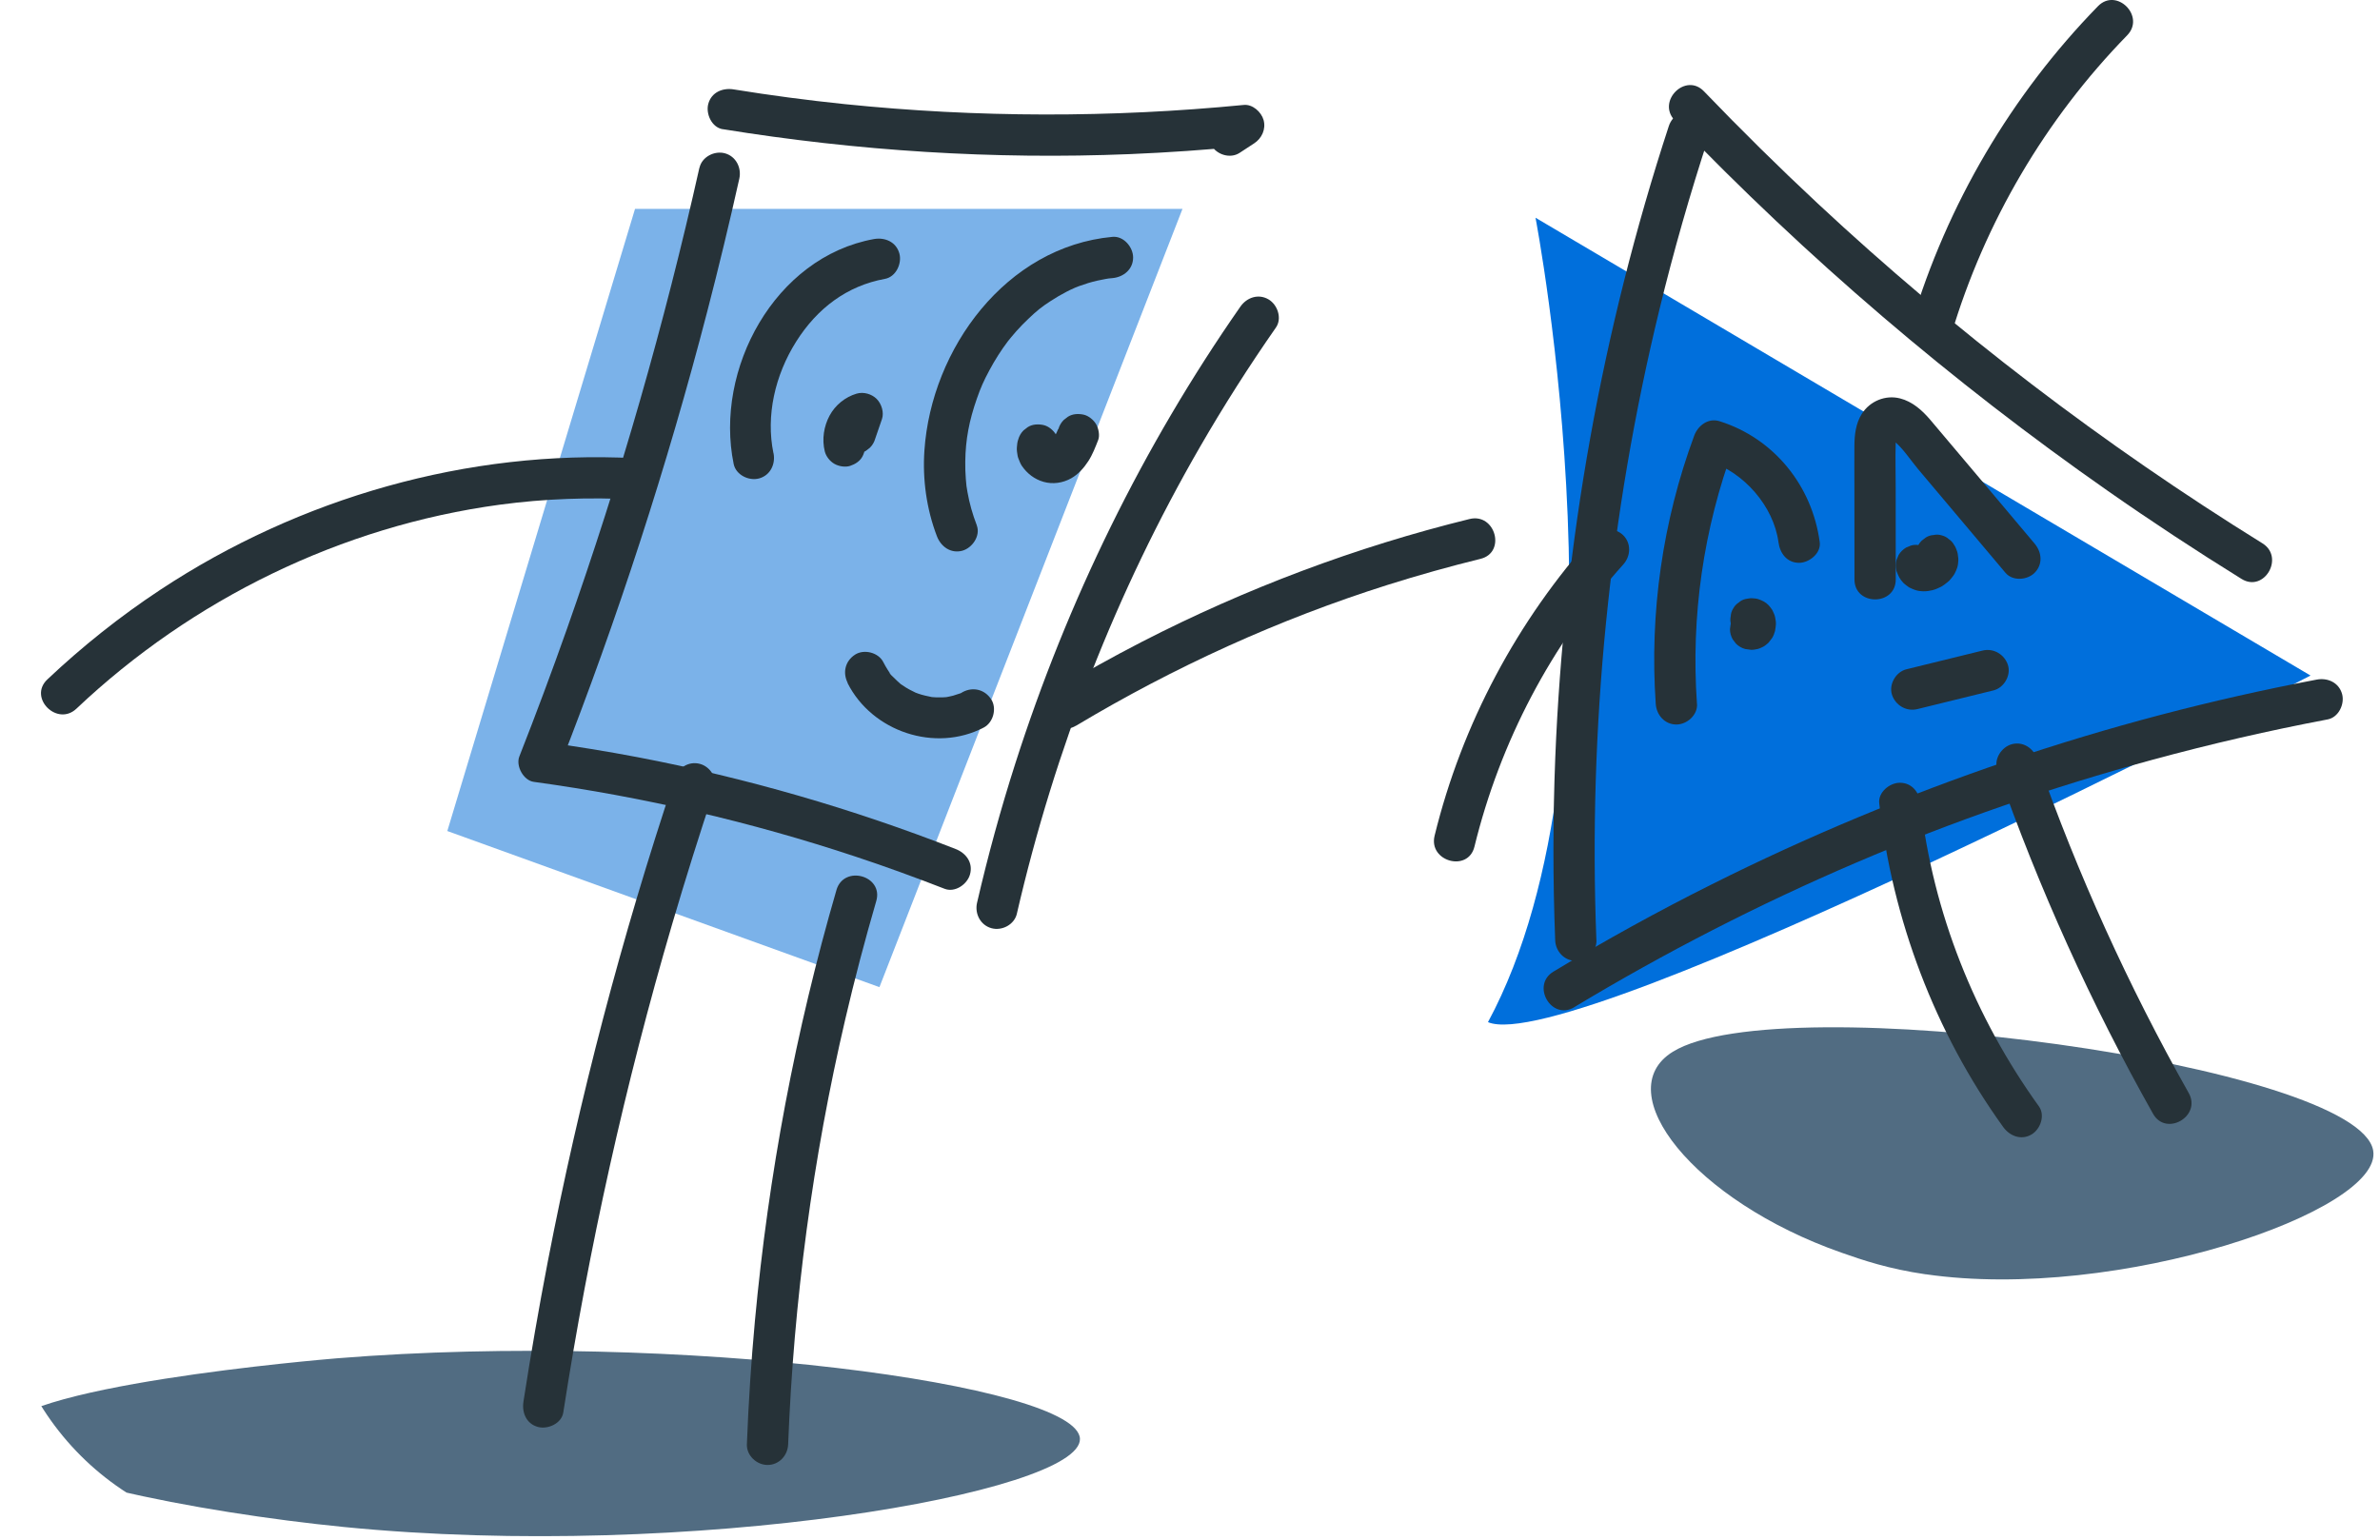 <svg width="346" height="224" viewBox="0 0 346 224" fill="none" xmlns="http://www.w3.org/2000/svg">
<g clip-path="url(#clip0_40_1011)">
<path d="M1.42143e-05 208.66C0.5 201.57 47.05 197.67 49 197.51C98.83 193.49 156.77 201.35 157 209.22C157.23 217.05 100.4 227.02 50 222.04C28.97 219.96 -0.4 214.35 1.42143e-05 208.66Z" fill="#516C82"/>
<path d="M65.03 120.84L92.32 30.37H171.91L127.85 143.54L65.03 120.84Z" fill="#7BB2E9"/>
<path d="M101.68 24.38C96.59 47.11 90.16 69.54 82.4 91.51C80.21 97.71 77.91 103.87 75.5 110C74.96 111.37 76.1 113.49 77.6 113.69C93.5 115.87 109.18 119.51 124.41 124.57C128.76 126.01 133.06 127.58 137.33 129.24C138.84 129.83 140.62 128.59 141.02 127.14C141.49 125.44 140.44 124.04 138.92 123.45C123.95 117.6 108.46 113.11 92.68 110.1C88.21 109.25 83.71 108.52 79.2 107.9L81.3 111.59C89.79 89.93 96.99 67.77 102.83 45.25C104.49 38.85 106.04 32.43 107.48 25.98C107.83 24.4 107 22.73 105.38 22.29C103.87 21.88 102.05 22.8 101.69 24.39L101.68 24.38Z" fill="#263238"/>
<path d="M112.44 65.89C111.32 60.45 112.67 54.55 115.74 49.68C118.81 44.81 123.16 41.55 128.65 40.55C130.25 40.26 131.15 38.32 130.75 36.86C130.29 35.18 128.66 34.48 127.06 34.76C112.61 37.38 103.84 53.73 106.66 67.47C106.99 69.06 108.86 69.97 110.35 69.57C112 69.12 112.77 67.47 112.45 65.88L112.44 65.89Z" fill="#263238"/>
<path d="M125.71 64.03C125.67 63.88 125.65 63.74 125.62 63.59L125.73 64.39C125.69 64.05 125.69 63.71 125.73 63.36L125.62 64.16C125.67 63.8 125.77 63.45 125.91 63.11L125.61 63.83C125.76 63.48 125.95 63.15 126.19 62.84L125.72 63.45C125.92 63.21 126.13 62.98 126.38 62.79L125.77 63.26C126 63.09 126.24 62.94 126.5 62.83L125.78 63.13C125.89 63.08 126.01 63.04 126.12 63.01L122.43 59.32C122.1 60.27 121.77 61.22 121.45 62.17C121.32 62.57 121.31 62.97 121.4 63.37C121.42 63.77 121.54 64.14 121.76 64.49C122.12 65.11 122.84 65.71 123.55 65.87C124.32 66.04 125.18 66.01 125.86 65.57L126.47 65.1C126.84 64.73 127.1 64.28 127.24 63.78C127.57 62.83 127.9 61.88 128.22 60.93C128.54 59.98 128.17 58.73 127.45 58.01C126.73 57.29 125.55 56.94 124.53 57.24C122.87 57.73 121.42 58.91 120.6 60.44C119.78 61.97 119.46 63.87 119.91 65.65C120.09 66.37 120.65 67.07 121.29 67.44C121.93 67.81 122.88 67.98 123.6 67.74C124.32 67.5 125.03 67.06 125.39 66.36C125.75 65.66 125.89 64.85 125.69 64.05L125.71 64.03Z" fill="#263238"/>
<path d="M142 76.37C141.4 74.81 140.94 73.21 140.65 71.56C140.5 70.73 140.49 70.64 140.41 69.65C140.34 68.8 140.32 67.94 140.33 67.09C140.37 63.91 140.89 61.18 142.02 57.95C142.56 56.4 143 55.39 143.86 53.8C144.64 52.35 145.53 50.94 146.52 49.63C146.66 49.45 147.33 48.63 147.75 48.16C148.31 47.54 148.89 46.93 149.5 46.36C150.74 45.18 151.4 44.64 152.76 43.76C153.48 43.29 154.23 42.85 155 42.45C155.4 42.24 155.81 42.04 156.23 41.86C156.29 41.83 156.76 41.64 156.35 41.81C156.54 41.73 156.73 41.66 156.91 41.59C157.76 41.28 158.63 41.01 159.52 40.81C159.91 40.72 160.31 40.64 160.71 40.57C160.91 40.54 161.11 40.5 161.31 40.47C160.79 40.54 161.65 40.44 161.73 40.44C163.34 40.29 164.73 39.17 164.73 37.44C164.73 35.93 163.35 34.29 161.73 34.44C146.25 35.88 135.4 50.7 134.39 65.5C134.1 69.71 134.7 74.04 136.21 77.98C136.79 79.49 138.23 80.53 139.9 80.08C141.35 79.68 142.58 77.91 142 76.39V76.37Z" fill="#263238"/>
<path d="M153.83 62.39C153.75 62.6 153.66 62.82 153.57 63.03L153.87 62.31C153.56 63.05 153.21 63.78 152.72 64.42L153.19 63.81C152.97 64.09 152.73 64.34 152.45 64.56L153.06 64.09C152.84 64.25 152.62 64.39 152.37 64.5L153.09 64.2C152.94 64.26 152.78 64.31 152.62 64.33L153.42 64.22C153.23 64.24 153.05 64.24 152.86 64.22L153.66 64.33C153.42 64.3 153.2 64.23 152.97 64.14L153.69 64.44C153.49 64.35 153.31 64.24 153.14 64.12L153.75 64.59C153.58 64.46 153.44 64.32 153.31 64.15L153.78 64.76C153.69 64.63 153.61 64.5 153.54 64.36L153.84 65.08C153.78 64.94 153.74 64.79 153.72 64.64L153.83 65.44C153.82 65.3 153.82 65.17 153.83 65.04L153.72 65.84C153.74 65.72 153.77 65.61 153.81 65.5C154.07 64.81 153.87 63.81 153.51 63.19C153.15 62.57 152.43 61.97 151.72 61.81C150.95 61.64 150.09 61.67 149.41 62.11L148.8 62.58C148.43 62.95 148.17 63.4 148.03 63.9C147.89 64.27 147.86 64.69 147.83 65.07C147.8 65.45 147.87 65.88 147.94 66.27C147.97 66.41 148 66.55 148.06 66.68C148.2 67.04 148.34 67.42 148.56 67.75C149.33 68.87 150.41 69.7 151.73 70.07C153.05 70.44 154.49 70.24 155.71 69.56C156.76 68.97 157.57 68.05 158.22 67.05C158.83 66.11 159.24 65.03 159.65 63.99C159.92 63.31 159.7 62.28 159.35 61.68C159 61.08 158.27 60.46 157.56 60.3C156.79 60.13 155.93 60.16 155.25 60.6L154.64 61.07C154.27 61.44 154.01 61.89 153.87 62.39H153.83Z" fill="#263238"/>
<path d="M105.06 18.78C124.61 21.95 144.45 23.22 164.25 22.41C169.78 22.18 175.3 21.8 180.81 21.26L179.3 15.67C178.6 16.13 177.89 16.59 177.19 17.05C175.84 17.94 175.27 19.71 176.11 21.15C176.9 22.5 178.85 23.12 180.21 22.23C180.91 21.77 181.62 21.31 182.32 20.85C183.44 20.12 184.06 18.79 183.7 17.46C183.37 16.28 182.1 15.13 180.81 15.26C161.53 17.14 142.08 17.12 122.81 15.14C117.4 14.58 112.02 13.87 106.66 13C105.06 12.74 103.43 13.41 102.97 15.1C102.58 16.53 103.46 18.53 105.07 18.79L105.06 18.78Z" fill="#263238"/>
<path d="M147.83 132.86C153.33 109.05 162.26 86.08 174.49 64.92C177.91 59 181.58 53.24 185.49 47.63C186.42 46.3 185.73 44.3 184.41 43.53C182.92 42.66 181.23 43.27 180.31 44.61C166.15 64.92 155.16 87.42 147.61 111C145.47 117.68 143.62 124.45 142.04 131.28C141.68 132.86 142.53 134.53 144.14 134.97C145.66 135.39 147.46 134.46 147.83 132.87V132.86Z" fill="#263238"/>
<path d="M98.07 113.19C90.39 136.19 84.23 159.68 79.63 183.48C78.33 190.23 77.15 197.01 76.1 203.8C75.85 205.4 76.51 207.03 78.2 207.49C79.62 207.88 81.64 207.01 81.89 205.39C85.61 181.4 90.89 157.67 97.72 134.37C99.65 127.8 101.7 121.27 103.87 114.77C104.38 113.23 103.28 111.49 101.77 111.08C100.13 110.63 98.59 111.63 98.08 113.18L98.07 113.19Z" fill="#263238"/>
<path d="M121.6 129.43C115.66 149.86 111.71 170.86 109.75 192.05C109.2 198.03 108.81 204.02 108.58 210.02C108.52 211.64 110 213.02 111.58 213.02C113.26 213.02 114.52 211.65 114.58 210.02C115.39 189.18 118.15 168.45 122.9 148.14C124.24 142.39 125.74 136.69 127.39 131.02C128.47 127.31 122.68 125.72 121.6 129.42V129.43Z" fill="#263238"/>
<path d="M156.45 105.52C170.71 96.98 185.89 90.06 201.73 85.05C206.19 83.64 210.7 82.38 215.24 81.26C218.99 80.34 217.4 74.55 213.64 75.47C197.14 79.53 181.12 85.56 166 93.33C161.73 95.53 157.53 97.87 153.4 100.34C150.09 102.32 153.1 107.51 156.43 105.52H156.45Z" fill="#263238"/>
<path d="M92.32 66.63C68.04 65.35 43.54 72.39 23.29 85.77C17.46 89.62 11.96 94 6.88 98.8C4.07 101.46 8.32 105.7 11.12 103.04C27.94 87.12 49.66 76.5 72.64 73.39C79.15 72.51 85.76 72.28 92.31 72.63C93.93 72.72 95.31 71.19 95.31 69.63C95.31 67.93 93.93 66.72 92.31 66.63H92.32Z" fill="#263238"/>
<path d="M123.21 99.31C126.78 106.4 135.97 109.47 143.02 105.79C144.41 105.06 144.95 103 144.1 101.69C143.18 100.27 141.49 99.84 140 100.61C139.95 100.64 139.51 100.91 139.45 100.88C139.57 100.93 140.06 100.66 139.51 100.85C139.19 100.96 138.87 101.07 138.55 101.16C138.47 101.18 137.47 101.41 137.47 101.39C137.47 101.37 138.25 101.32 137.57 101.37C137.4 101.38 137.24 101.4 137.07 101.4C136.73 101.41 136.4 101.41 136.06 101.4C135.86 101.4 135.66 101.37 135.46 101.36C134.9 101.33 135.93 101.46 135.56 101.38C134.86 101.23 134.17 101.1 133.49 100.86C133.33 100.8 133.17 100.73 133.01 100.68C132.66 100.57 133.57 100.95 133.07 100.7C132.76 100.55 132.46 100.4 132.16 100.24C131.83 100.06 131.51 99.86 131.2 99.64C131.07 99.55 130.89 99.46 130.78 99.34C131.21 99.84 130.98 99.5 130.82 99.36C130.54 99.11 130.25 98.86 129.99 98.58C129.81 98.39 129.38 98.06 129.3 97.8C129.53 98.11 129.58 98.17 129.45 97.99C129.39 97.91 129.33 97.82 129.27 97.73C129.19 97.61 129.11 97.5 129.04 97.38C128.81 97.02 128.61 96.65 128.41 96.27C127.7 94.87 125.61 94.35 124.31 95.19C122.87 96.12 122.48 97.79 123.23 99.29L123.21 99.31Z" fill="#263238"/>
<path d="M279.96 185.29C307.84 189.34 346.49 176.1 345.01 167.31C342.91 154.83 258.7 143.35 243.2 152.93C233.76 158.76 246.24 174.62 267.71 182.15C270.82 183.24 274.48 184.5 279.96 185.3V185.29Z" fill="#516C82"/>
<path d="M216.32 148.63C238 108.38 223.23 31.66 223.23 31.66L335.9 98.23C335.9 98.23 228.64 153.88 216.32 148.63Z" fill="#006FDC"/>
<path d="M232.08 136.71C230.89 105.89 233.95 74.96 241.25 44.99C243.3 36.55 245.69 28.2 248.39 19.95C248.89 18.41 247.8 16.67 246.29 16.26C244.66 15.81 243.1 16.81 242.6 18.36C232.9 48.02 227.35 79.03 226.1 110.21C225.75 119.04 225.75 127.89 226.09 136.72C226.15 138.34 227.42 139.72 229.09 139.72C230.67 139.72 232.15 138.35 232.09 136.72L232.08 136.71Z" fill="#263238"/>
<path d="M246.7 102.33C245.81 89.6 247.64 76.9 252.08 64.93L248.39 67.03C253.54 68.65 257.85 73.63 258.55 78.84C258.76 80.45 259.78 81.84 261.55 81.84C263 81.84 264.77 80.46 264.55 78.84C263.46 70.67 257.93 63.75 249.99 61.25C248.35 60.73 246.85 61.87 246.3 63.35C241.71 75.76 239.79 89.15 240.71 102.35C240.82 103.97 242.01 105.35 243.71 105.35C245.25 105.35 246.82 103.97 246.71 102.35L246.7 102.33Z" fill="#263238"/>
<path d="M255.36 92.89C255.36 92.89 255.38 92.89 255.39 92.89L254.59 93C254.59 93 254.68 93 254.73 93L253.93 92.89C253.93 92.89 254.01 92.91 254.05 92.92L253.33 92.62C253.33 92.62 253.4 92.65 253.42 92.68L252.81 92.21C252.81 92.21 252.88 92.27 252.9 92.3L252.43 91.69C252.43 91.69 252.49 91.79 252.51 91.84L252.21 91.12C252.24 91.2 252.26 91.28 252.27 91.36L252.16 90.56C252.17 90.66 252.17 90.77 252.16 90.87L252.27 90.07C252.26 90.16 252.23 90.25 252.2 90.34L252.5 89.62C252.48 89.68 252.45 89.73 252.41 89.78L252.88 89.17C252.88 89.17 252.82 89.24 252.78 89.27L253.39 88.8C253.39 88.8 253.33 88.84 253.3 88.86L254.02 88.56C254.02 88.56 253.94 88.59 253.9 88.59L254.7 88.48C254.7 88.48 254.62 88.48 254.58 88.48L255.38 88.59C255.38 88.59 255.33 88.59 255.31 88.58C254.91 88.45 254.51 88.44 254.11 88.53C253.71 88.55 253.34 88.67 252.99 88.89C252.64 89.08 252.36 89.34 252.15 89.66C251.88 89.95 251.71 90.29 251.61 90.68L251.5 91.48C251.5 92.02 251.64 92.53 251.91 92.99L252.38 93.6C252.75 93.97 253.2 94.23 253.7 94.37C253.72 94.37 253.75 94.37 253.77 94.38C253.95 94.41 254.4 94.47 254.58 94.49C254.59 94.49 254.6 94.49 254.61 94.49C254.91 94.5 255.22 94.43 255.52 94.37C255.79 94.32 256.24 94.08 256.33 94.04C256.58 93.92 256.92 93.61 257.03 93.52C257.06 93.5 257.08 93.48 257.1 93.45C257.1 93.45 257.11 93.43 257.12 93.43C257.24 93.28 257.48 92.97 257.6 92.81C257.61 92.79 257.63 92.77 257.64 92.75C257.82 92.47 257.94 92.14 258.03 91.82C258.04 91.78 258.05 91.74 258.06 91.7C258.11 91.4 258.16 91.09 258.18 90.78C258.2 90.45 258.11 90 258.06 89.74C258.01 89.42 257.81 89.05 257.7 88.8C257.68 88.76 257.67 88.73 257.65 88.7C257.49 88.46 257.32 88.22 257.12 88.01C256.69 87.55 256.19 87.32 255.61 87.12C255.32 87.02 254.98 87.01 254.7 86.99C254.39 86.97 254.06 87.06 253.76 87.1C253.37 87.19 253.03 87.37 252.74 87.64C252.41 87.85 252.16 88.13 251.97 88.48C251.75 88.82 251.63 89.2 251.61 89.6C251.52 90 251.54 90.4 251.66 90.8L251.96 91.52C252.23 91.97 252.59 92.33 253.04 92.6L253.76 92.9C254.29 93.04 254.82 93.04 255.36 92.9V92.89Z" fill="#263238"/>
<path d="M275.6 84.25C275.6 79.78 275.6 75.31 275.59 70.84C275.59 68.74 275.53 66.63 275.59 64.53C275.59 64.23 275.59 63.91 275.65 63.61C275.62 63.9 275.64 63.87 275.71 63.51C275.82 63.16 275.83 63.13 275.72 63.42C275.55 63.5 275.45 63.67 275.24 63.73C274.53 63.66 274.43 63.69 274.95 63.81C274.75 63.79 274.83 63.85 275.18 64C276.56 65.04 277.72 66.87 278.86 68.23C280.24 69.86 281.61 71.5 282.99 73.13C285.84 76.52 288.7 79.9 291.55 83.29C292.59 84.53 294.72 84.37 295.79 83.29C297.02 82.06 296.84 80.29 295.79 79.05C290.72 73.04 285.68 67 280.59 61.01C279.43 59.65 278 58.38 276.22 57.93C274.09 57.39 271.85 58.33 270.68 60.16C269.79 61.54 269.6 63.23 269.59 64.83C269.57 66.76 269.59 68.69 269.59 70.61C269.59 75.16 269.59 79.71 269.6 84.26C269.6 88.12 275.6 88.13 275.6 84.26V84.25Z" fill="#263238"/>
<path d="M275.71 83.04C275.97 83.75 276.2 84.23 276.73 84.78C276.76 84.81 276.79 84.83 276.82 84.86C277.03 85.04 277.27 85.23 277.5 85.38C277.53 85.4 277.56 85.42 277.6 85.44C277.85 85.57 278.13 85.68 278.4 85.78C278.79 85.93 279.24 85.97 279.65 85.98C280.06 85.99 280.52 85.92 280.93 85.82C281.34 85.72 281.76 85.53 282.13 85.35C282.5 85.17 282.85 84.87 283.18 84.61C283.32 84.5 283.44 84.38 283.55 84.24C283.72 84.03 283.98 83.73 284.14 83.45C284.3 83.16 284.43 82.84 284.54 82.53C284.65 82.22 284.68 81.73 284.7 81.5C284.72 81.27 284.68 81.08 284.65 80.85C284.62 80.62 284.61 80.41 284.53 80.2C284.42 79.91 284.29 79.51 284.08 79.23C283.89 78.88 283.63 78.6 283.31 78.39C283.02 78.12 282.68 77.95 282.29 77.85C281.89 77.72 281.49 77.71 281.09 77.8C280.69 77.82 280.32 77.94 279.97 78.16L279.36 78.63C278.99 79 278.73 79.45 278.59 79.95L278.48 80.75C278.48 81.29 278.62 81.8 278.89 82.26C278.94 82.33 278.99 82.41 279.02 82.49L278.72 81.77C278.76 81.86 278.78 81.95 278.8 82.05L278.69 81.25C278.69 81.33 278.69 81.42 278.69 81.5L278.8 80.7C278.79 80.8 278.76 80.89 278.72 80.99L279.02 80.27C278.97 80.39 278.9 80.5 278.83 80.6L279.3 79.99C279.19 80.13 279.06 80.26 278.92 80.37L279.53 79.9C279.37 80.02 279.19 80.13 279 80.21L279.72 79.91C279.54 79.99 279.34 80.04 279.15 80.07L279.95 79.96C279.8 79.98 279.66 79.98 279.51 79.96L280.31 80.07C280.2 80.05 280.1 80.03 280 79.99L280.72 80.29C280.64 80.25 280.56 80.21 280.48 80.15L281.09 80.62C281.03 80.57 280.97 80.51 280.92 80.45L281.39 81.06C281.33 80.98 281.28 80.89 281.24 80.79L281.54 81.51C281.54 81.51 281.52 81.46 281.51 81.43C281.42 81.04 281.24 80.7 280.97 80.41C280.76 80.08 280.48 79.83 280.13 79.64C279.79 79.42 279.41 79.3 279.01 79.28C278.61 79.19 278.21 79.21 277.81 79.33L277.09 79.63C276.64 79.9 276.28 80.26 276.01 80.71L275.71 81.43C275.57 81.96 275.57 82.49 275.71 83.03V83.04Z" fill="#263238"/>
<path d="M243.47 17.52C262.64 37.48 283.77 55.54 306.46 71.4C312.81 75.84 319.29 80.1 325.87 84.18C329.16 86.22 332.18 81.03 328.9 79C305.81 64.68 284.14 48.13 264.27 29.6C258.6 24.31 253.09 18.87 247.72 13.28C245.04 10.49 240.8 14.74 243.48 17.52H243.47Z" fill="#263238"/>
<path d="M228.85 146.46C242 138.53 255.69 131.5 269.81 125.45C283.93 119.4 298.28 114.46 312.99 110.46C321.38 108.18 329.85 106.23 338.39 104.61C339.98 104.31 340.89 102.39 340.49 100.92C340.03 99.25 338.4 98.52 336.8 98.82C321.56 101.71 306.53 105.66 291.85 110.64C277.17 115.62 262.75 121.63 248.86 128.59C241.02 132.51 233.34 136.75 225.84 141.28C222.54 143.27 225.55 148.46 228.87 146.46H228.85Z" fill="#263238"/>
<path d="M273.2 116.81C275.13 133.74 281.25 150.04 291.23 163.89C292.18 165.2 293.84 165.84 295.33 164.97C296.63 164.21 297.36 162.19 296.41 160.87C287.09 147.93 281.01 132.69 279.2 116.82C279.02 115.21 277.95 113.82 276.2 113.82C274.72 113.82 273.01 115.2 273.2 116.82V116.81Z" fill="#263238"/>
<path d="M290.36 111.91C296.43 129.21 304 145.98 313.01 161.96C314.91 165.32 320.09 162.3 318.19 158.93C309.44 143.4 302.05 127.14 296.15 110.32C295.61 108.79 294.1 107.77 292.46 108.22C290.98 108.63 289.83 110.37 290.36 111.91Z" fill="#263238"/>
<path d="M231.74 77.83C220.57 90.23 212.53 105.3 208.56 121.52C207.64 125.27 213.43 126.87 214.35 123.12C218.07 107.91 225.5 93.72 235.99 82.08C237.07 80.88 237.18 79.03 235.99 77.84C234.89 76.74 232.84 76.63 231.75 77.84L231.74 77.83Z" fill="#263238"/>
<path d="M283.68 48.62C288.54 32.31 297.36 17.32 309.24 5.14C311.94 2.37 307.7 -1.87 305 0.9C292.4 13.82 283.05 29.73 277.89 47.03C276.78 50.74 282.57 52.32 283.68 48.63V48.62Z" fill="#263238"/>
<path d="M278.74 103.11C282.43 102.2 286.12 101.3 289.81 100.39C291.33 100.02 292.39 98.21 291.91 96.7C291.43 95.19 289.85 94.2 288.22 94.6C284.53 95.51 280.84 96.41 277.15 97.32C275.63 97.69 274.57 99.5 275.05 101.01C275.53 102.52 277.11 103.51 278.74 103.11Z" fill="#263238"/>
</g>
<defs>
<clipPath id="clip0_40_1011">
<path d="M0 0H345.05V183.37C345.05 205.461 327.141 223.37 305.05 223.37H40C17.909 223.37 0 205.461 0 183.37V0Z" fill="white"/>
</clipPath>
</defs>
</svg>
